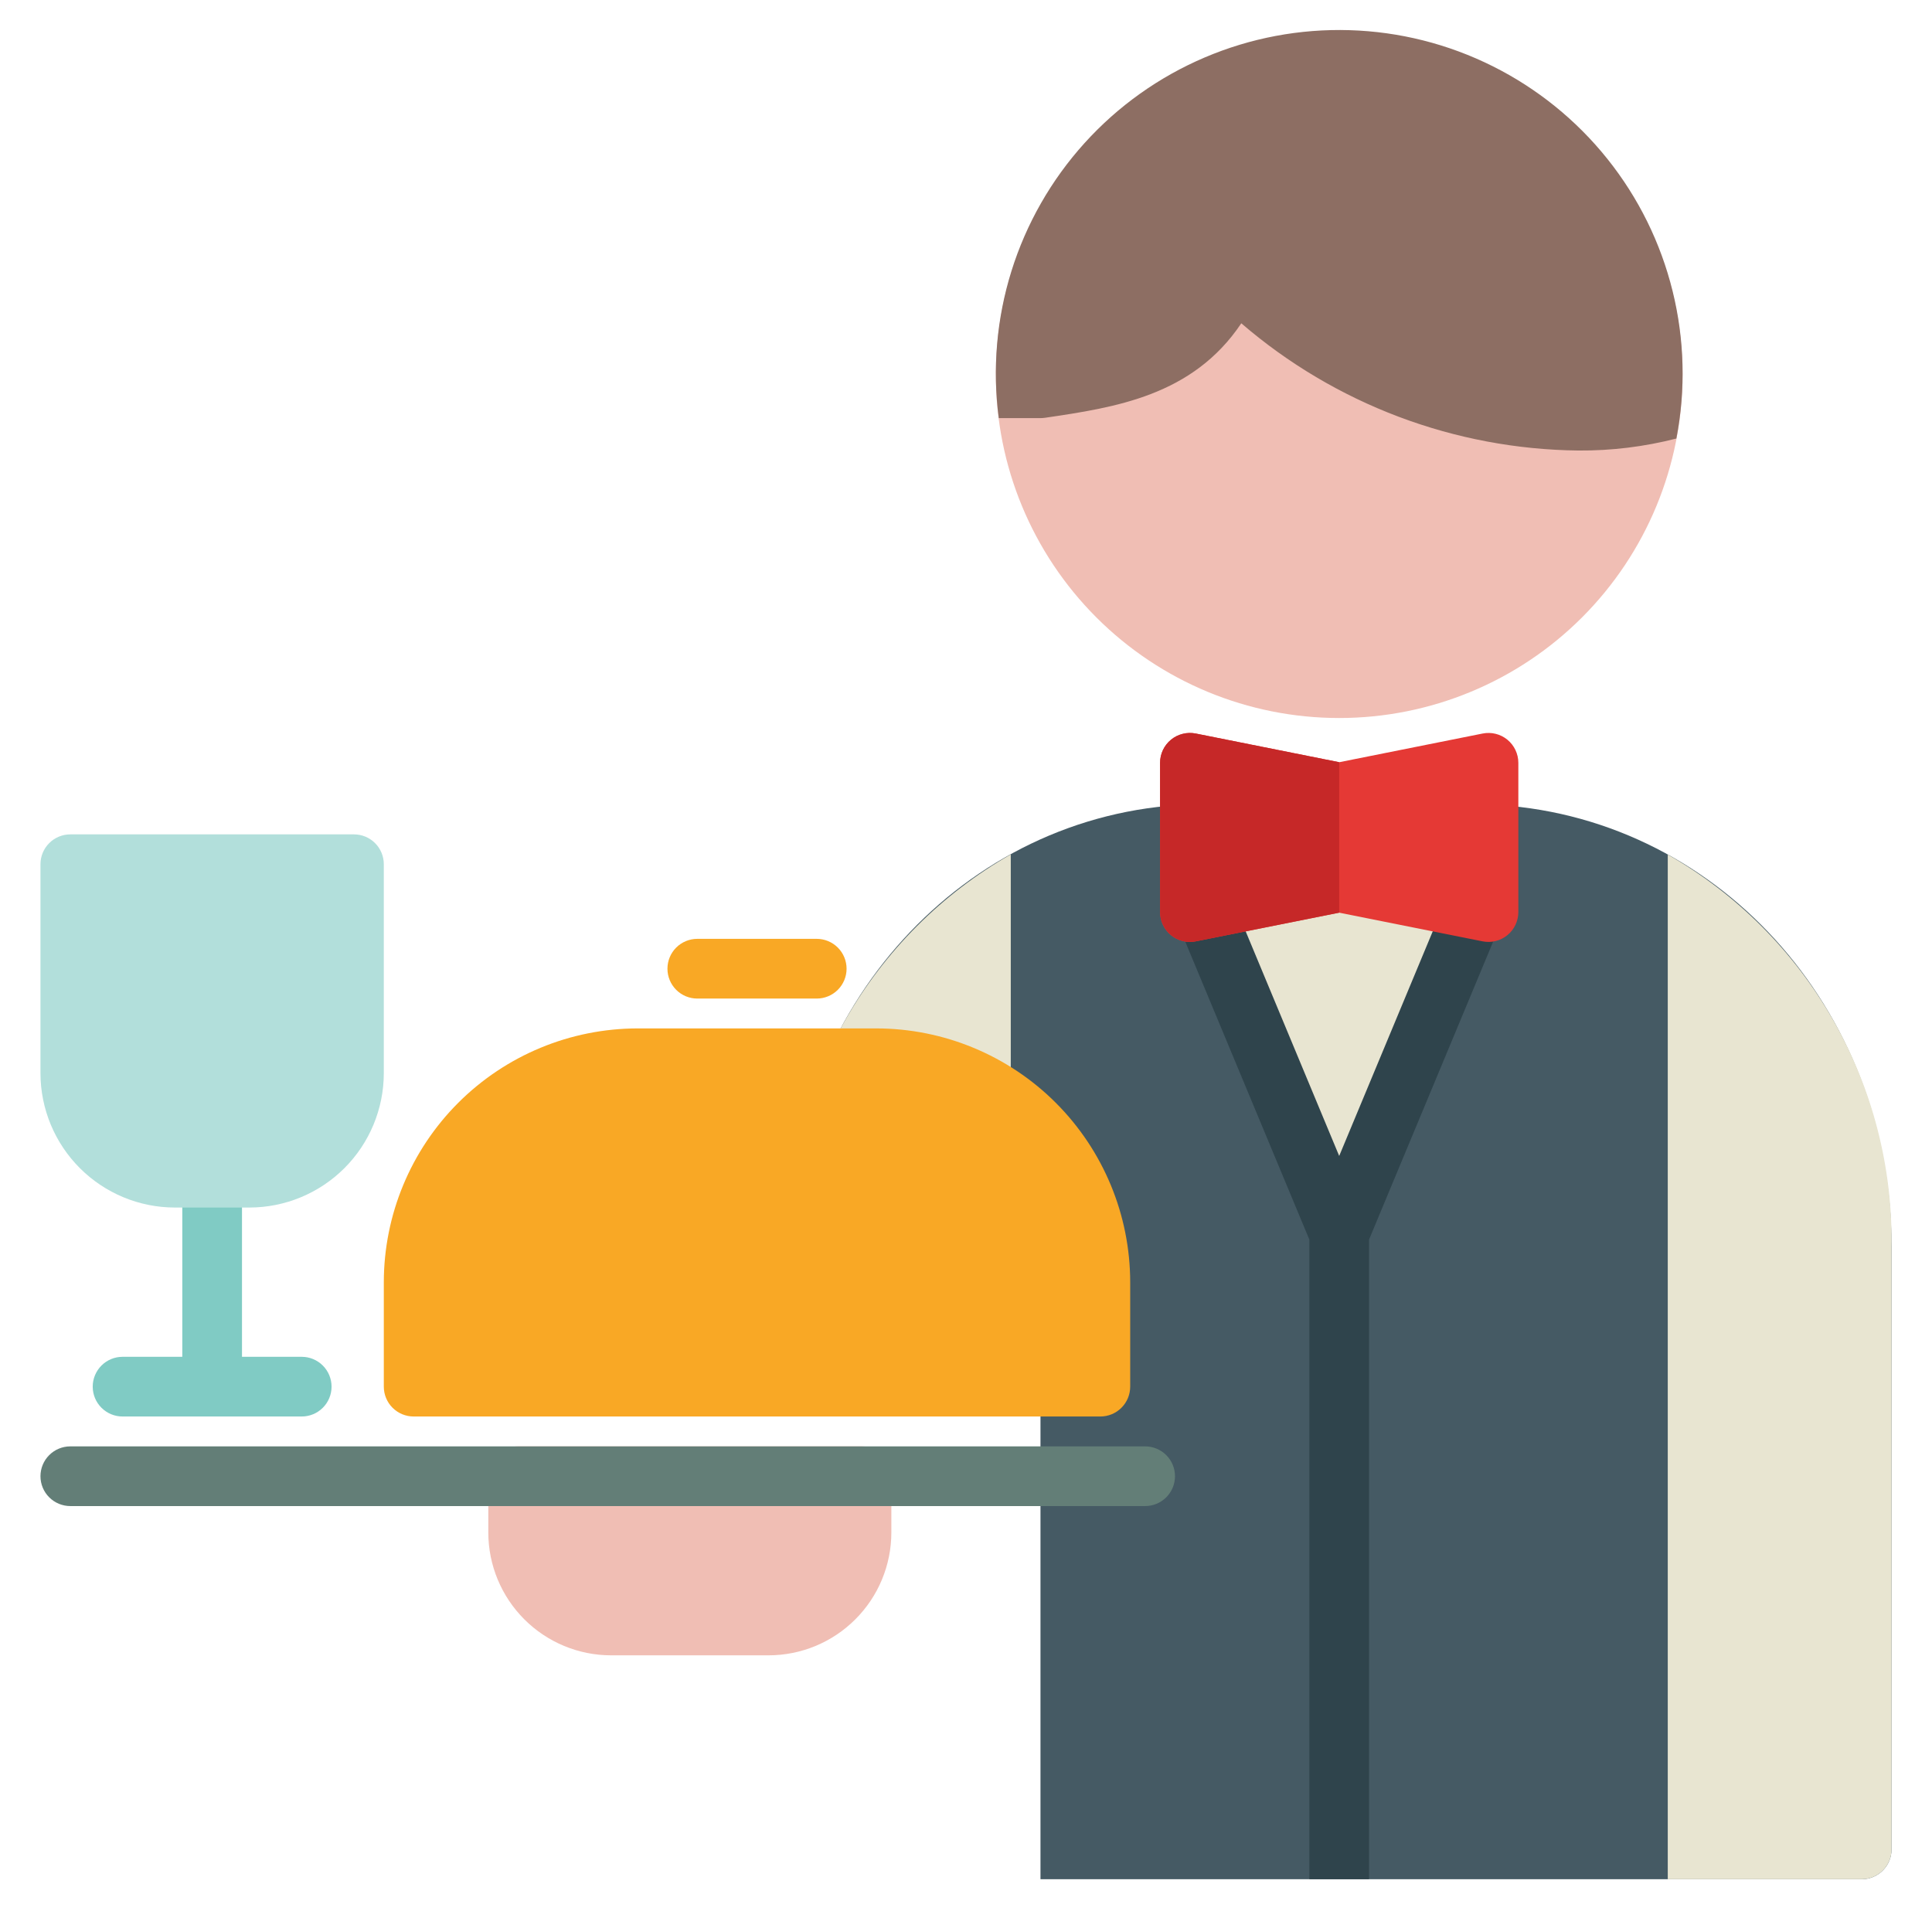 <svg width="91" height="90" viewBox="0 0 91 90" fill="none" xmlns="http://www.w3.org/2000/svg">
<path d="M70.109 37.896H56.047C56.028 37.896 56.01 37.897 55.991 37.897C45.377 38.32 37.062 47.465 37.062 58.717V58.99H47.602C47.975 58.99 48.333 59.138 48.596 59.402C48.86 59.666 49.008 60.023 49.008 60.396V88.521H87.688C88.061 88.521 88.418 88.373 88.682 88.109C88.946 87.846 89.094 87.488 89.094 87.115V58.717C89.094 47.465 80.779 38.32 70.109 37.896Z" fill="#455A64"/>
<path d="M69.441 42.829L63.078 58.108L56.715 42.829H69.441Z" fill="#E8E5D1"/>
<path d="M69.982 41.531C69.811 41.46 69.629 41.424 69.444 41.423C69.259 41.423 69.076 41.459 68.906 41.529C68.735 41.599 68.579 41.703 68.449 41.833C68.318 41.963 68.214 42.118 68.143 42.289L63.078 54.451L58.014 42.289C57.87 41.944 57.596 41.671 57.251 41.529C56.906 41.387 56.519 41.388 56.174 41.531C55.83 41.674 55.557 41.949 55.415 42.294C55.273 42.639 55.273 43.026 55.417 43.37L61.672 58.39V88.521H64.484V58.39L70.74 43.37C70.883 43.026 70.884 42.639 70.742 42.294C70.6 41.949 70.326 41.675 69.982 41.531Z" fill="#2F444C"/>
<path d="M63.078 1.479C58.791 1.483 54.68 3.189 51.648 6.221C48.616 9.252 46.911 13.363 46.906 17.651C46.906 21.94 48.61 26.053 51.643 29.086C54.676 32.119 58.789 33.822 63.078 33.822C67.367 33.822 71.481 32.119 74.513 29.086C77.546 26.053 79.25 21.94 79.25 17.651C79.245 13.363 77.54 9.252 74.508 6.221C71.476 3.189 67.366 1.483 63.078 1.479Z" fill="#F0BEB4"/>
<path d="M78.959 20.657C79.404 18.357 79.344 15.987 78.782 13.712C78.221 11.437 77.172 9.312 75.708 7.482C74.244 5.653 72.4 4.163 70.304 3.117C68.208 2.07 65.909 1.491 63.567 1.421C61.225 1.35 58.896 1.789 56.74 2.708C54.585 3.626 52.654 5.002 51.083 6.74C49.512 8.478 48.337 10.536 47.639 12.773C46.942 15.01 46.739 17.372 47.044 19.695H49.016C49.088 19.694 49.16 19.689 49.232 19.678C52.512 19.194 56.173 18.653 58.467 15.229C62.888 19.037 68.514 21.16 74.349 21.222C75.903 21.233 77.453 21.043 78.959 20.657Z" fill="#8D6E63"/>
<path d="M71.001 34.844C70.84 34.712 70.652 34.617 70.45 34.567C70.248 34.516 70.037 34.512 69.833 34.553L63.078 35.904L56.323 34.553C56.119 34.512 55.908 34.517 55.706 34.568C55.505 34.618 55.316 34.712 55.156 34.844C54.995 34.976 54.865 35.142 54.776 35.33C54.687 35.518 54.641 35.724 54.641 35.932V42.963C54.641 43.171 54.687 43.377 54.776 43.565C54.865 43.753 54.994 43.919 55.155 44.051C55.316 44.183 55.504 44.277 55.706 44.328C55.908 44.378 56.119 44.383 56.323 44.342L63.078 42.991L69.833 44.342C70.037 44.383 70.248 44.378 70.45 44.327C70.652 44.277 70.84 44.182 71.001 44.05C71.162 43.919 71.291 43.753 71.38 43.565C71.469 43.377 71.516 43.171 71.516 42.963V35.932C71.516 35.724 71.469 35.518 71.38 35.33C71.291 35.142 71.162 34.976 71.001 34.844Z" fill="#E53935"/>
<path d="M56.323 34.553C56.119 34.512 55.908 34.517 55.706 34.568C55.505 34.618 55.316 34.712 55.156 34.844C54.995 34.976 54.865 35.142 54.776 35.33C54.687 35.518 54.641 35.724 54.641 35.932V42.963C54.641 43.171 54.687 43.377 54.776 43.565C54.865 43.753 54.994 43.919 55.155 44.051C55.316 44.183 55.504 44.277 55.706 44.328C55.908 44.378 56.119 44.383 56.323 44.342L63.078 42.991V35.904L56.323 34.553Z" fill="#C62828"/>
<path d="M78.554 88.521H87.687C88.06 88.521 88.418 88.373 88.682 88.109C88.945 87.846 89.094 87.488 89.094 87.115V58.717C89.147 54.979 88.197 51.294 86.344 48.047C84.49 44.8 81.8 42.108 78.554 40.253V88.521Z" fill="#E8E5D1"/>
<path d="M47.609 40.245C44.362 42.102 41.671 44.794 39.816 48.042C37.961 51.291 37.01 54.977 37.063 58.717V58.99H47.602L47.609 58.991V40.245Z" fill="#E8E5D1"/>
<path d="M14.211 63.912H11.398V55.806C11.374 55.45 11.215 55.117 10.954 54.874C10.693 54.63 10.349 54.495 9.992 54.495C9.635 54.495 9.292 54.63 9.031 54.874C8.77 55.117 8.611 55.45 8.586 55.806V63.912H5.773C5.4 63.912 5.043 64.06 4.779 64.324C4.515 64.588 4.367 64.945 4.367 65.318C4.367 65.691 4.515 66.049 4.779 66.312C5.043 66.576 5.4 66.724 5.773 66.724H14.211C14.584 66.724 14.942 66.576 15.205 66.312C15.469 66.049 15.617 65.691 15.617 65.318C15.617 64.945 15.469 64.588 15.205 64.324C14.942 64.06 14.584 63.912 14.211 63.912Z" fill="#80CBC4"/>
<path d="M16.672 39.303H3.312C2.94 39.303 2.582 39.451 2.318 39.715C2.054 39.978 1.906 40.336 1.906 40.709V50.553C1.908 52.23 2.576 53.839 3.762 55.025C4.948 56.211 6.557 56.879 8.234 56.881H11.75C13.428 56.879 15.036 56.211 16.223 55.025C17.409 53.839 18.076 52.23 18.078 50.553V40.709C18.078 40.336 17.93 39.978 17.666 39.715C17.402 39.451 17.045 39.303 16.672 39.303Z" fill="#B2DFDB"/>
<path d="M40.578 68.131H24.406C24.033 68.131 23.676 68.279 23.412 68.543C23.148 68.806 23 69.164 23 69.537V72.191C23.002 73.724 23.612 75.194 24.696 76.278C25.78 77.363 27.25 77.973 28.784 77.974H36.201C37.734 77.973 39.204 77.363 40.288 76.278C41.373 75.194 41.983 73.724 41.984 72.191V69.537C41.984 69.164 41.836 68.806 41.572 68.543C41.309 68.279 40.951 68.131 40.578 68.131Z" fill="#F0BEB4"/>
<path d="M53.938 70.943H3.312C2.94 70.943 2.582 70.795 2.318 70.531C2.054 70.268 1.906 69.91 1.906 69.537C1.906 69.164 2.054 68.806 2.318 68.543C2.582 68.279 2.94 68.131 3.312 68.131H53.938C54.31 68.131 54.668 68.279 54.932 68.543C55.196 68.806 55.344 69.164 55.344 69.537C55.344 69.91 55.196 70.268 54.932 70.531C54.668 70.795 54.31 70.943 53.938 70.943Z" fill="#637E77"/>
<path d="M41.281 48.443H30.031C26.862 48.447 23.824 49.707 21.583 51.948C19.342 54.189 18.082 57.227 18.078 60.396V65.318C18.078 65.691 18.226 66.049 18.49 66.312C18.754 66.576 19.111 66.724 19.484 66.724H51.828C52.201 66.724 52.559 66.576 52.822 66.312C53.086 66.049 53.234 65.691 53.234 65.318V60.396C53.231 57.227 51.97 54.189 49.73 51.948C47.489 49.707 44.45 48.447 41.281 48.443Z" fill="#F9A825"/>
<path d="M32.844 47.037H38.469C38.842 47.037 39.199 46.889 39.463 46.625C39.727 46.361 39.875 46.004 39.875 45.631C39.875 45.258 39.727 44.9 39.463 44.636C39.199 44.373 38.842 44.224 38.469 44.224H32.844C32.471 44.224 32.113 44.373 31.849 44.636C31.586 44.9 31.438 45.258 31.438 45.631C31.438 46.004 31.586 46.361 31.849 46.625C32.113 46.889 32.471 47.037 32.844 47.037Z" fill="#F9A825"/>
</svg>
